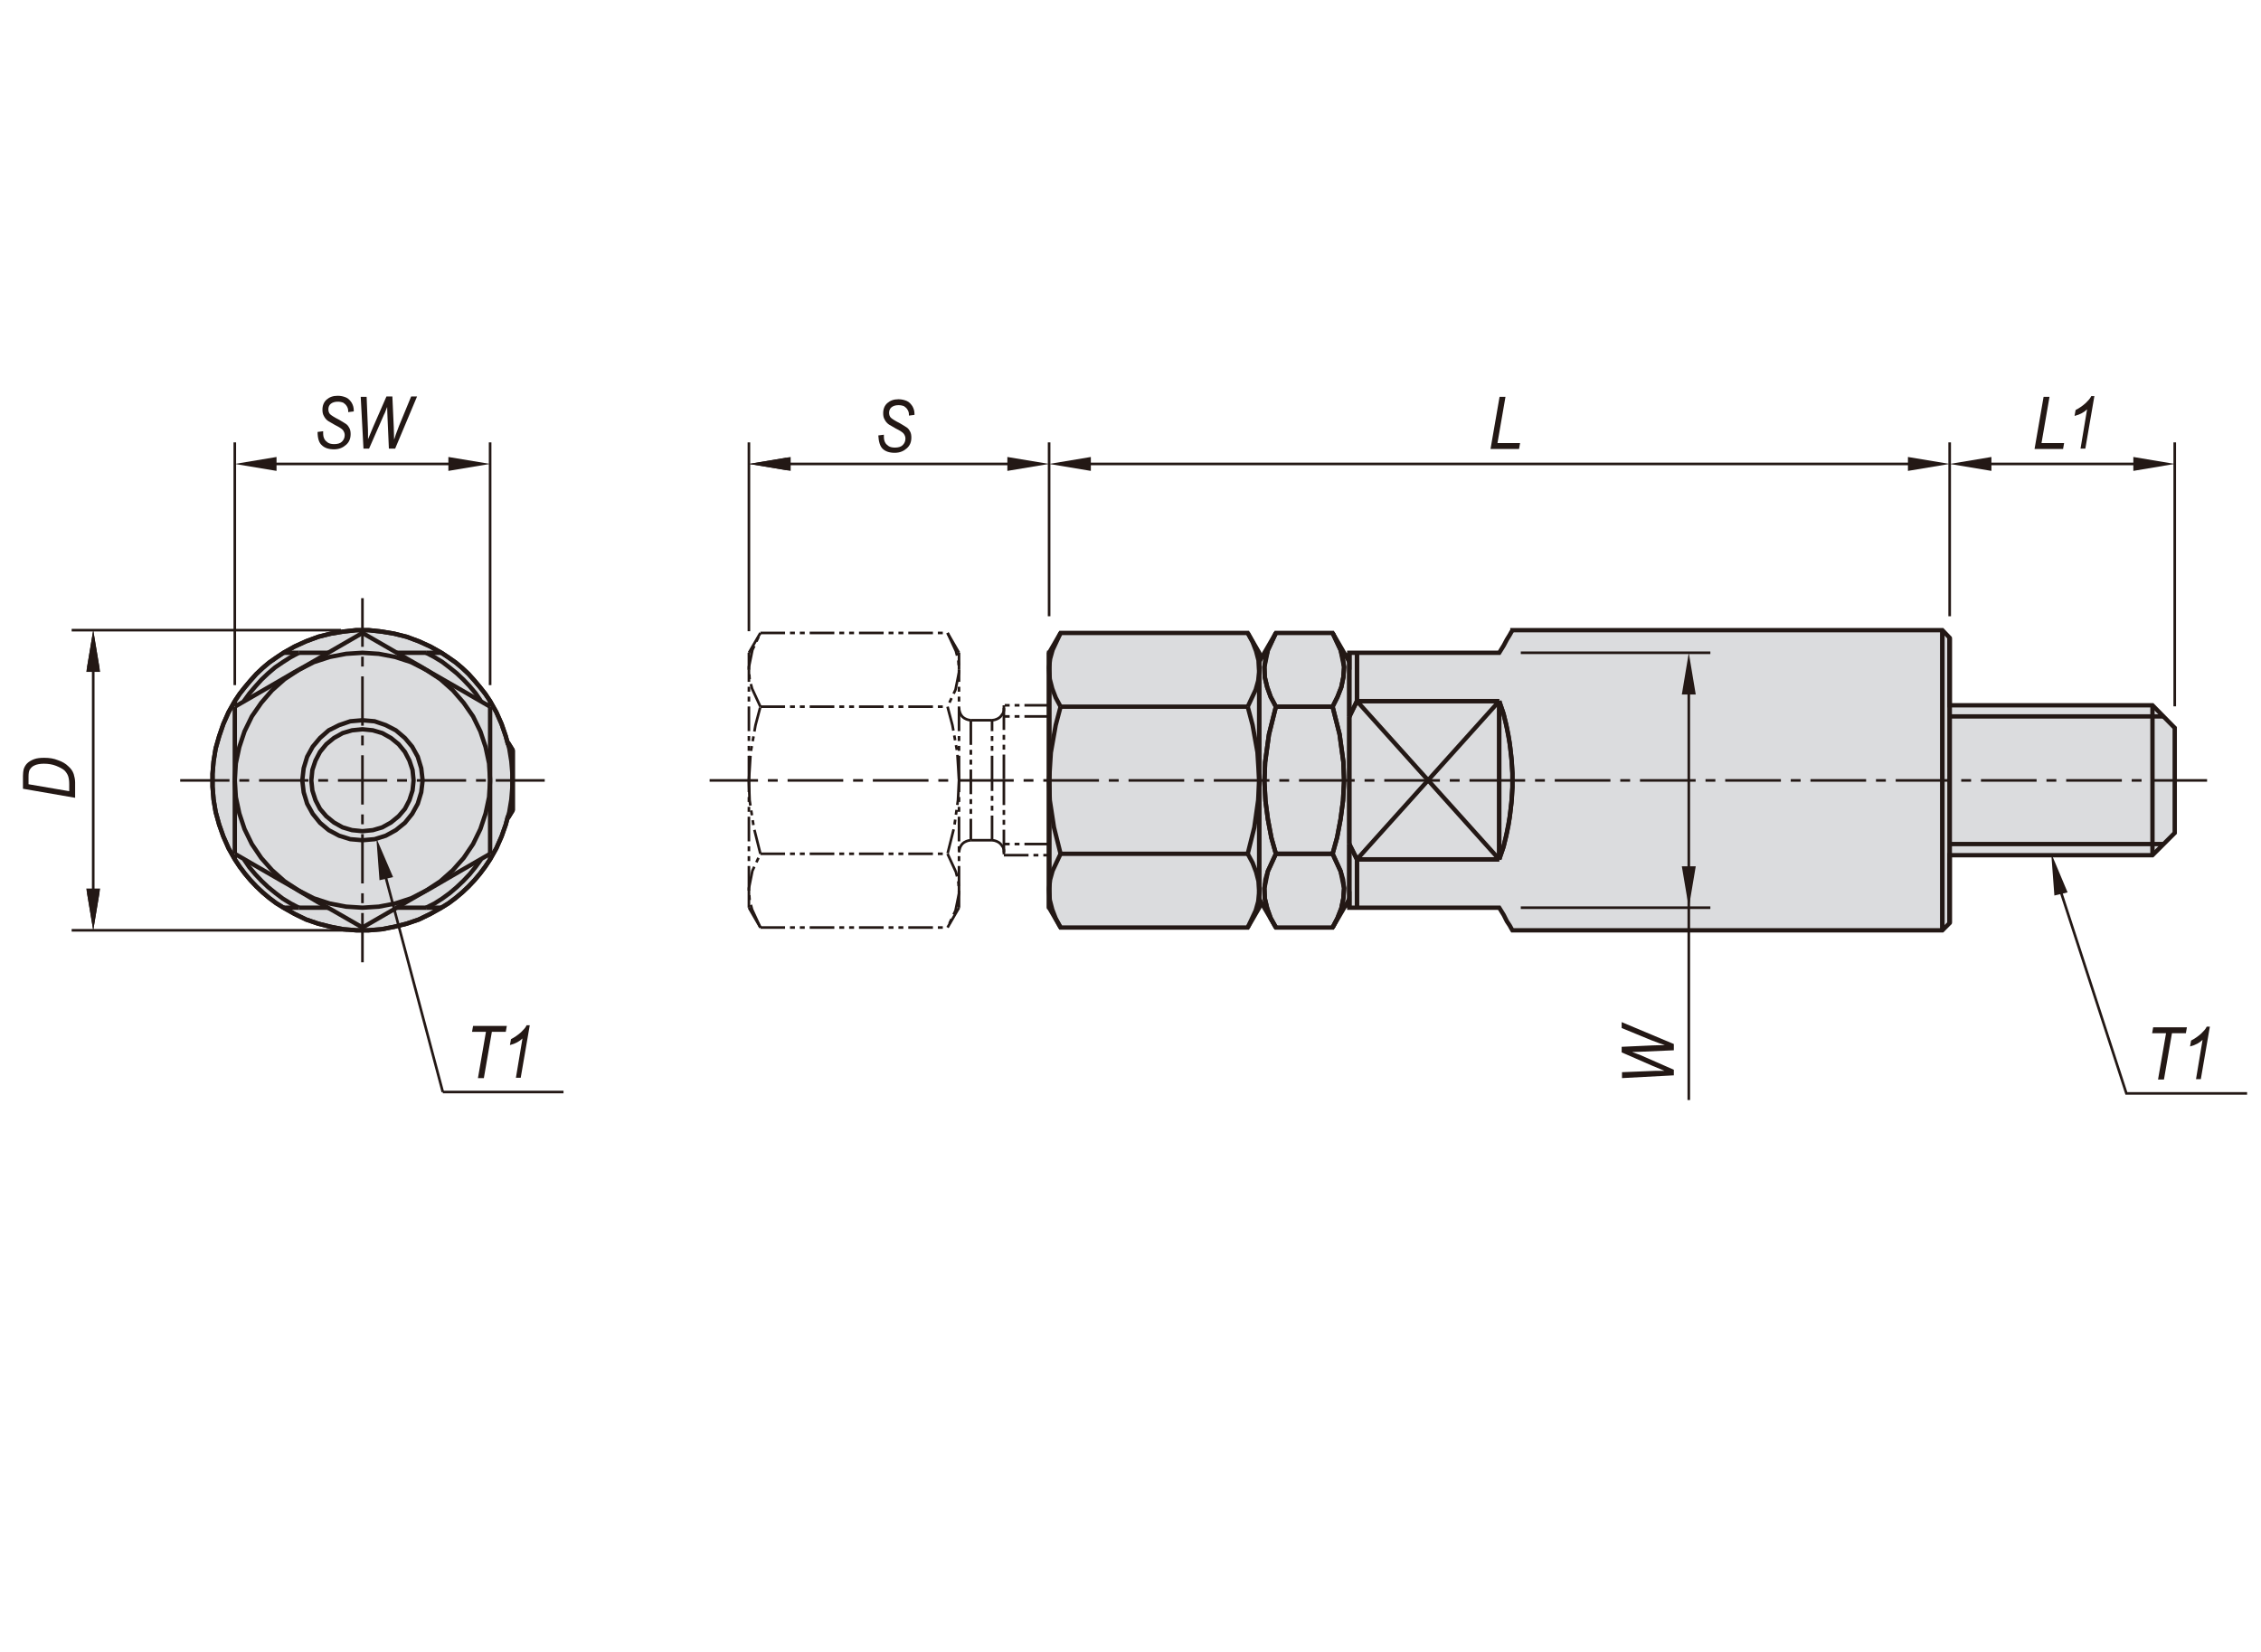 <?xml version="1.0" encoding="utf-8"?>
<!-- Generator: Adobe Illustrator 16.0.3, SVG Export Plug-In . SVG Version: 6.00 Build 0)  -->
<!DOCTYPE svg PUBLIC "-//W3C//DTD SVG 1.1//EN" "http://www.w3.org/Graphics/SVG/1.1/DTD/svg11.dtd">
<svg version="1.1" id="Layer_1" xmlns="http://www.w3.org/2000/svg" xmlns:xlink="http://www.w3.org/1999/xlink" x="0px" y="0px"
	 width="650px" height="475px" viewBox="0 0 650 475" enable-background="new 0 0 650 475" xml:space="preserve">
<polygon fill="#DBDCDE" points="146.1,213.6 145.9,213.6 145.4,211.7 144.2,208.2 142.7,204.8 140.9,201.6 139.5,199.5 138,197.6 
	136.4,195.7 134.7,193.8 132.9,192.1 131,190.5 129,189.1 126.9,187.7 123.7,185.9 120.4,184.4 116.9,183.1 113.3,182.2 
	109.7,181.6 106,181.2 102.4,181.2 98.7,181.6 95.1,182.2 91.5,183.1 88,184.4 84.7,185.9 81.5,187.7 79.4,189.1 77.4,190.5 
	75.5,192.1 73.7,193.8 72,195.7 70.4,197.6 68.9,199.5 67.5,201.6 65.7,204.8 64.2,208.2 63,211.7 62,215.2 61.4,218.9 61.1,222.5 
	61.1,226.2 61.4,229.9 62,233.5 63,237.1 64.2,240.5 65.7,243.9 67.5,247.1 68.9,249.2 70.4,251.2 72,253.1 73.7,254.9 75.5,256.6 
	77.4,258.2 79.4,259.7 81.5,261 84.7,262.8 88,264.4 91.5,265.6 95.1,266.5 98.7,267.2 102.4,267.5 106,267.5 109.7,267.2 
	113.3,266.5 116.9,265.6 120.4,264.4 123.7,262.8 126.9,261 129,259.7 131,258.2 132.9,256.6 134.7,254.9 136.4,253.1 138,251.2 
	139.5,249.2 140.9,247.1 142.7,243.9 144.2,240.5 145.4,237.1 145.9,235.1 146.1,235.1 147.4,233 147.4,215.7 "/>
<polygon fill="#DBDCDE" points="560.5,183.4 558.4,181.2 434.8,181.2 434.8,181.3 434.5,181.7 434,182.6 433.2,183.9 432.3,185.6 
	431,187.7 387.9,187.7 387.9,190.3 383.1,182 366.8,182 362,190.3 362,187.7 358.7,182 304.9,182 301.6,187.7 301.6,261 
	304.9,266.7 358.7,266.7 362,261 362,258.5 366.8,266.7 383.1,266.7 387.9,258.5 387.9,261 431,261 432.3,263.1 433.2,264.9 
	434,266.1 434.5,267 434.8,267.5 434.8,267.5 558.4,267.5 560.5,265.4 560.5,245.9 618.8,245.9 625.2,239.5 625.2,209.3 
	618.8,202.8 560.5,202.8 "/>
<polygon fill="#231815" points="487.5,249.1 483.5,249.1 485.5,261 "/>
<polygon fill="#231815" points="487.5,199.7 483.5,199.7 485.5,187.7 "/>
<polygon fill="#231815" points="28.6,256.7 25,256.7 26.8,267.5 "/>
<polygon fill="#231815" points="28.8,255.5 24.8,255.5 26.8,267.5 "/>
<polygon fill="#231815" points="28.6,192 25,192 26.8,181.2 "/>
<polygon fill="#231815" points="28.8,193.2 24.8,193.2 26.8,181.2 "/>
<polygon fill="#231815" points="79.5,135.4 79.5,131.4 67.5,133.4 "/>
<polygon fill="#231815" points="128.9,135.4 128.9,131.4 140.9,133.4 "/>
<polygon fill="#231815" points="226.1,131.6 226.1,135.2 215.3,133.4 "/>
<polygon fill="#231815" points="227.3,131.4 227.3,135.4 215.3,133.4 "/>
<polygon fill="#231815" points="289.6,131.4 289.6,135.4 301.6,133.4 "/>
<polygon fill="#231815" points="313.6,131.4 313.6,135.4 301.6,133.4 "/>
<path fill="#231815" d="M596.5,245.9"/>
<polygon fill="#231815" points="548.5,131.4 548.5,135.4 560.5,133.4 "/>
<polygon fill="#231815" points="572.5,131.4 572.5,135.4 560.5,133.4 "/>
<polygon fill="#231815" points="613.3,131.4 613.3,135.4 625.2,133.4 "/>
<g>
	<polygon fill="none" stroke="#231815" stroke-width="1.25" points="146.1,213.6 145.9,213.6 145.4,211.7 144.2,208.2 142.7,204.8 
		140.9,201.6 139.5,199.5 138,197.6 136.4,195.7 134.7,193.8 132.9,192.1 131,190.5 129,189.1 126.9,187.7 123.7,185.9 120.4,184.4 
		116.9,183.1 113.3,182.2 109.7,181.6 106,181.2 102.4,181.2 98.7,181.6 95.1,182.2 91.5,183.1 88,184.4 84.7,185.9 81.5,187.7 
		79.4,189.1 77.4,190.5 75.5,192.1 73.7,193.8 72,195.7 70.4,197.6 68.9,199.5 67.5,201.6 65.7,204.8 64.2,208.2 63,211.7 62,215.2 
		61.4,218.9 61.1,222.5 61.1,226.2 61.4,229.9 62,233.5 63,237.1 64.2,240.5 65.7,243.9 67.5,247.1 68.9,249.2 70.4,251.2 72,253.1 
		73.7,254.9 75.5,256.6 77.4,258.2 79.4,259.7 81.5,261 84.7,262.8 88,264.4 91.5,265.6 95.1,266.5 98.7,267.2 102.4,267.5 
		106,267.5 109.7,267.2 113.3,266.5 116.9,265.6 120.4,264.4 123.7,262.8 126.9,261 129,259.7 131,258.2 132.9,256.6 134.7,254.9 
		136.4,253.1 138,251.2 139.5,249.2 140.9,247.1 142.7,243.9 144.2,240.5 145.4,237.1 145.9,235.1 146.1,235.1 147.4,233 
		147.4,215.7 	"/>
	
		<line fill="none" stroke="#231815" stroke-width="0.75" stroke-dasharray="14.173,2.835,2.835,2.835" x1="51.8" y1="224.4" x2="156.6" y2="224.4"/>
	<polygon fill="none" stroke="#231815" stroke-width="1.25" points="118.9,224.4 118.9,224.4 118.6,221.4 117.7,218.7 116.4,216.2 
		114.6,214 112.4,212.2 109.9,210.8 107.2,210 104.2,209.7 101.2,210 98.5,210.8 96,212.2 93.8,214 92,216.2 90.7,218.7 89.8,221.4 
		89.5,224.4 89.8,227.3 90.7,230.1 92,232.6 93.8,234.7 96,236.5 98.5,237.9 101.2,238.7 104.2,239 107.2,238.7 109.9,237.9 
		112.4,236.5 114.6,234.7 116.4,232.6 117.7,230.1 118.6,227.3 	"/>
	<polygon fill="none" stroke="#231815" stroke-width="1.25" points="121.5,224.4 121.5,224.4 121.1,220.9 120.1,217.6 118.5,214.7 
		116.4,212.2 113.8,210 110.9,208.5 107.7,207.4 104.2,207.1 100.7,207.4 97.5,208.5 94.5,210 92,212.2 89.9,214.7 88.3,217.6 
		87.3,220.9 86.9,224.4 87.3,227.8 88.3,231.1 89.9,234 92,236.6 94.5,238.7 97.5,240.3 100.7,241.3 104.2,241.6 107.7,241.3 
		110.9,240.3 113.8,238.7 116.4,236.6 118.5,234 120.1,231.1 121.1,227.8 	"/>
	<polyline fill="none" stroke="#231815" stroke-width="1.25" points="85.9,256.1 85.9,256.1 90.2,258.3 94.8,259.8 99.5,260.7 
		104.2,261 108.9,260.7 113.6,259.8 118.2,258.3 122.5,256.1 	"/>
	<polyline fill="none" stroke="#231815" stroke-width="1.25" points="122.5,192.6 122.5,192.6 118.2,190.4 113.6,188.9 108.9,188 
		104.2,187.7 99.5,188 94.8,188.9 90.2,190.4 85.9,192.6 	"/>
	<line fill="none" stroke="#231815" stroke-width="1.25" x1="85.9" y1="261" x2="94.4" y2="261"/>
	<line fill="none" stroke="#231815" stroke-width="1.25" x1="85.9" y1="187.7" x2="94.4" y2="187.7"/>
	<line fill="none" stroke="#231815" stroke-width="0.75" x1="98" y1="181.2" x2="20.6" y2="181.2"/>
	<line fill="none" stroke="#231815" stroke-width="0.75" x1="99.9" y1="267.5" x2="20.6" y2="267.5"/>
	<polyline fill="none" stroke="#231815" stroke-width="1.25" points="85.9,256.1 87.2,256.9 91.4,259.4 95.7,261.8 104.2,266.7 	"/>
	<polyline fill="none" stroke="#231815" stroke-width="1.25" points="104.2,182 99.7,184.6 95.2,187.2 90.6,189.9 85.9,192.6 	"/>
	<polyline fill="none" stroke="#231815" stroke-width="1.25" points="126.9,261 123.7,262.8 120.4,264.4 116.9,265.6 113.3,266.5 
		109.7,267.2 106,267.5 102.4,267.5 98.7,267.2 95.1,266.5 91.5,265.6 88,264.4 84.7,262.8 81.5,261 	"/>
	<polyline fill="none" stroke="#231815" stroke-width="1.25" points="81.5,187.7 84.7,185.9 88,184.4 91.5,183.1 95.1,182.2 
		98.7,181.6 102.4,181.2 106,181.2 109.7,181.6 113.3,182.2 116.9,183.1 120.4,184.4 123.7,185.9 126.9,187.7 	"/>
	<line fill="none" stroke="#231815" stroke-width="0.75" x1="130.1" y1="133.4" x2="78.3" y2="133.4"/>
	<line fill="none" stroke="#231815" stroke-width="1.25" x1="67.5" y1="203.2" x2="67.5" y2="224.4"/>
	<polyline fill="none" stroke="#231815" stroke-width="1.25" points="85.9,192.6 85.9,192.6 81.8,195.3 78.2,198.5 75.1,202.1 
		72.4,206 70.3,210.3 68.8,214.8 67.8,219.5 67.5,224.4 	"/>
	<polyline fill="none" stroke="#231815" stroke-width="1.25" points="67.5,247.1 65.7,243.9 64.2,240.5 63,237.1 62,233.5 
		61.4,229.9 61.1,226.2 61.1,222.5 61.4,218.9 62,215.2 63,211.7 64.2,208.2 65.7,204.8 67.5,201.6 	"/>
	<line fill="none" stroke="#231815" stroke-width="0.75" x1="26.8" y1="192" x2="26.8" y2="256.7"/>
	<line fill="none" stroke="#231815" stroke-width="1.25" x1="85.9" y1="261" x2="81.5" y2="261"/>
	<line fill="none" stroke="#231815" stroke-width="1.25" x1="67.5" y1="247.1" x2="67.5" y2="245.9"/>
	<polyline fill="none" stroke="#231815" stroke-width="1.25" points="67.5,247.1 67.5,247.1 68.9,249.2 70.4,251.2 72,253.1 
		73.7,254.9 75.5,256.6 77.4,258.2 79.4,259.7 81.5,261 	"/>
	<polyline fill="none" stroke="#231815" stroke-width="1.25" points="70.2,247.2 70.2,247.2 71.7,249.4 73.4,251.4 75.2,253.3 
		77.1,255.1 79.2,256.8 81.3,258.4 83.6,259.8 85.9,261 	"/>
	<polyline fill="none" stroke="#231815" stroke-width="1.25" points="67.5,245.5 72,248.1 76.5,250.7 81.2,253.4 85.9,256.1 	"/>
	<line fill="none" stroke="#231815" stroke-width="1.25" x1="67.5" y1="224.4" x2="67.5" y2="245.5"/>
	<polyline fill="none" stroke="#231815" stroke-width="1.25" points="67.5,224.4 67.5,224.4 67.8,229.2 68.8,233.9 70.3,238.4 
		72.4,242.7 75.1,246.7 78.2,250.2 81.8,253.4 85.9,256.1 	"/>
	<line fill="none" stroke="#231815" stroke-width="0.75" x1="67.5" y1="197" x2="67.5" y2="127.2"/>
	<line fill="none" stroke="#231815" stroke-width="1.25" x1="81.5" y1="187.7" x2="85.9" y2="187.7"/>
	<line fill="none" stroke="#231815" stroke-width="1.25" x1="67.5" y1="202.8" x2="67.5" y2="201.6"/>
	<polyline fill="none" stroke="#231815" stroke-width="1.25" points="85.9,192.6 84.6,193.3 80.3,195.8 76,198.3 67.5,203.2 	"/>
	<polyline fill="none" stroke="#231815" stroke-width="1.25" points="81.5,187.7 81.5,187.7 79.4,189.1 77.4,190.5 75.5,192.1 
		73.7,193.8 72,195.7 70.4,197.6 68.9,199.5 67.5,201.6 	"/>
	<polyline fill="none" stroke="#231815" stroke-width="1.25" points="85.9,187.7 85.9,187.7 83.5,189 81.3,190.4 79.1,191.9 
		77.1,193.6 75.2,195.4 73.4,197.4 71.7,199.4 70.1,201.6 	"/>
	<polygon fill="none" stroke="#231815" stroke-width="1.25" points="560.5,183.4 558.4,181.2 434.8,181.2 434.8,181.3 434.5,181.7 
		434,182.6 433.2,183.9 432.3,185.6 431,187.7 387.9,187.7 387.9,190.3 383.1,182 366.8,182 362,190.3 362,187.7 358.7,182 
		304.9,182 301.6,187.7 301.6,261 304.9,266.7 358.7,266.7 362,261 362,258.5 366.8,266.7 383.1,266.7 387.9,258.5 387.9,261 
		431,261 432.3,263.1 433.2,264.9 434,266.1 434.5,267 434.8,267.5 434.8,267.5 558.4,267.5 560.5,265.4 560.5,245.9 618.8,245.9 
		625.2,239.5 625.2,209.3 618.8,202.8 560.5,202.8 	"/>
	
		<line fill="none" stroke="#231815" stroke-width="0.75" stroke-dasharray="16,2.835,2.835,2.835" x1="634.5" y1="224.4" x2="204" y2="224.4"/>
	<line fill="none" stroke="#231815" stroke-width="1.25" x1="366.8" y1="203.2" x2="383.1" y2="203.2"/>
	<line fill="none" stroke="#231815" stroke-width="1.25" x1="366.8" y1="245.5" x2="383.1" y2="245.5"/>
	<line fill="none" stroke="#231815" stroke-width="1.25" x1="366.8" y1="203.2" x2="383.1" y2="203.2"/>
	<line fill="none" stroke="#231815" stroke-width="1.25" x1="366.8" y1="245.5" x2="383.1" y2="245.5"/>
	<line fill="none" stroke="#231815" stroke-width="0.75" x1="312.4" y1="133.4" x2="549.7" y2="133.4"/>
	<line fill="none" stroke="#231815" stroke-width="1.25" x1="362" y1="224.4" x2="362" y2="190.3"/>
	<line fill="none" stroke="#231815" stroke-width="1.25" x1="362" y1="224.4" x2="362" y2="192.6"/>
	<polyline fill="none" stroke="#231815" stroke-width="1.25" points="358.7,203.2 360.1,208.5 361.5,216.3 362,224.4 	"/>
	
		<line fill="none" stroke="#231815" stroke-width="0.75" stroke-dasharray="7.087,1.417,1.417,1.417,1.417,1.417" x1="285.2" y1="224.4" x2="285.2" y2="207.1"/>
	
		<line fill="none" stroke="#231815" stroke-width="0.75" stroke-dasharray="7.087,1.417,1.417,1.417,1.417,1.417" x1="288.6" y1="202.8" x2="288.6" y2="224.4"/>
	<line fill="none" stroke="#231815" stroke-width="1.25" x1="301.6" y1="224.4" x2="301.6" y2="192.6"/>
	<polyline fill="none" stroke="#231815" stroke-width="1.25" points="301.6,224.4 302.1,216.4 303.5,208.5 304.9,203.2 	"/>
	
		<line fill="none" stroke="#231815" stroke-width="0.75" stroke-dasharray="7.087,1.417,1.417,1.417,1.417,1.417" x1="275.7" y1="224.4" x2="275.7" y2="192.6"/>
	<polyline fill="none" stroke="#231815" stroke-width="0.75" stroke-dasharray="7.087,1.417,1.417,1.417,1.417,1.417" points="
		272.4,203.2 273.8,208.5 275.2,216.3 275.7,224.4 	"/>
	
		<line fill="none" stroke="#231815" stroke-width="0.75" stroke-dasharray="7.087,1.417,1.417,1.417,1.417,1.417" x1="279.1" y1="207.1" x2="279.1" y2="241.6"/>
	<line fill="none" stroke="#231815" stroke-width="1.25" x1="301.6" y1="261.4" x2="301.6" y2="187.1"/>
	<polyline fill="none" stroke="#231815" stroke-width="1.25" points="366.8,245.5 365.5,240.9 364.5,235.6 363.8,230.3 363.5,224.7 
		363.7,219.2 364.8,211.2 366.8,203.2 	"/>
	<polyline fill="none" stroke="#231815" stroke-width="1.25" points="366.8,245.5 365.5,240.9 364.5,235.6 363.8,230.3 363.5,224.7 
		363.7,219.2 364.8,211.2 366.8,203.2 	"/>
	
		<line fill="none" stroke="#231815" stroke-width="0.75" stroke-dasharray="7.087,1.417,1.417,1.417,1.417,1.417" x1="215.3" y1="224.4" x2="215.3" y2="192.6"/>
	<polyline fill="none" stroke="#231815" stroke-width="0.75" stroke-dasharray="7.087,1.417,1.417,1.417,1.417,1.417" points="
		215.3,224.4 215.8,216.4 217.2,208.5 218.6,203.2 	"/>
	<line fill="none" stroke="#231815" stroke-width="1.25" x1="147.4" y1="215.7" x2="147.4" y2="224.4"/>
	<line fill="none" stroke="#231815" stroke-width="1.25" x1="140.9" y1="224.4" x2="140.9" y2="203.2"/>
	<polyline fill="none" stroke="#231815" stroke-width="1.25" points="140.9,224.4 140.9,224.4 140.6,219.5 139.6,214.8 138.1,210.3 
		136,206 133.3,202.1 130.2,198.5 126.6,195.3 122.5,192.6 	"/>
	
		<line fill="none" stroke="#231815" stroke-width="0.75" stroke-dasharray="14.173,2.835,2.835,2.835" x1="104.2" y1="276.7" x2="104.2" y2="172"/>
	<polyline fill="none" stroke="#231815" stroke-width="1.25" points="140.9,201.6 142.7,204.8 144.2,208.2 145.4,211.7 146.4,215.2 
		147,218.9 147.3,222.5 147.3,226.2 147,229.9 146.4,233.5 145.4,237.1 144.2,240.5 142.7,243.9 140.9,247.1 	"/>
	
		<line fill="none" stroke="#231815" stroke-width="0.75" stroke-dasharray="7.087,1.417,1.417,1.417,1.417,1.417" x1="218.6" y1="245.5" x2="272.4" y2="245.5"/>
	
		<line fill="none" stroke="#231815" stroke-width="0.75" stroke-dasharray="7.087,1.417,1.417,1.417,1.417,1.417" x1="218.6" y1="266.7" x2="272.4" y2="266.7"/>
	<line fill="none" stroke="#231815" stroke-width="1.25" x1="126.9" y1="261" x2="122.5" y2="261"/>
	<polyline fill="none" stroke="#231815" stroke-width="1.25" points="122.5,261 122.5,261 124.9,259.8 127.1,258.4 129.3,256.8 
		131.3,255.1 133.2,253.3 135,251.4 136.7,249.3 138.3,247.1 	"/>
	<polyline fill="none" stroke="#231815" stroke-width="1.25" points="122.5,256.1 123.8,255.4 128.1,252.9 132.4,250.4 140.9,245.5 
			"/>
	<polyline fill="none" stroke="#231815" stroke-width="1.25" points="122.5,256.1 122.5,256.1 126.6,253.4 130.2,250.2 133.3,246.7 
		136,242.7 138.1,238.4 139.6,233.9 140.6,229.2 140.9,224.4 	"/>
	<line fill="none" stroke="#231815" stroke-width="1.25" x1="114" y1="261" x2="122.5" y2="261"/>
	<polyline fill="none" stroke="#231815" stroke-width="1.25" points="104.2,266.7 108.7,264.1 113.2,261.5 117.8,258.8 122.5,256.1 
			"/>
	<line fill="none" stroke="#231815" stroke-width="1.25" x1="147.4" y1="224.4" x2="147.4" y2="233"/>
	<line fill="none" stroke="#231815" stroke-width="1.25" x1="146.1" y1="235.1" x2="146.1" y2="234.7"/>
	<line fill="none" stroke="#231815" stroke-width="1.25" x1="146" y1="235.1" x2="146.1" y2="235.1"/>
	<line fill="none" stroke="#231815" stroke-width="1.25" x1="146.1" y1="235.1" x2="147.4" y2="233"/>
	<polyline fill="none" stroke="#231815" stroke-width="1.25" points="126.9,261 126.9,261 129,259.7 131,258.2 132.9,256.6 
		134.7,254.9 136.4,253.1 138,251.2 139.5,249.2 140.9,247.1 	"/>
	<line fill="none" stroke="#231815" stroke-width="1.25" x1="140.9" y1="245.9" x2="140.9" y2="247.1"/>
	<line fill="none" stroke="#231815" stroke-width="1.25" x1="140.9" y1="245.5" x2="140.9" y2="224.4"/>
	
		<line fill="none" stroke="#231815" stroke-width="0.75" stroke-dasharray="7.087,1.417,1.417,1.417,1.417,1.417" x1="215.3" y1="261" x2="218.6" y2="266.7"/>
	<polyline fill="none" stroke="#231815" stroke-width="0.75" stroke-dasharray="7.087,1.417,1.417,1.417,1.417,1.417" points="
		215.3,256.1 215.3,255.4 216.3,250.4 218.6,245.5 	"/>
	<polyline fill="none" stroke="#231815" stroke-width="0.75" stroke-dasharray="7.087,1.417,1.417,1.417,1.417,1.417" points="
		218.6,266.7 216.2,261.5 215.5,258.8 215.3,256.1 	"/>
	<polyline fill="none" stroke="#231815" stroke-width="0.75" stroke-dasharray="7.087,1.417,1.417,1.417,1.417,1.417" points="
		218.6,245.5 216.7,237.9 215.5,230.1 215.3,224.4 	"/>
	
		<line fill="none" stroke="#231815" stroke-width="0.75" stroke-dasharray="7.087,1.417,1.417,1.417,1.417,1.417" x1="215.3" y1="261" x2="215.3" y2="256.1"/>
	
		<line fill="none" stroke="#231815" stroke-width="0.75" stroke-dasharray="7.087,1.417,1.417,1.417,1.417,1.417" x1="215.3" y1="256.1" x2="215.3" y2="224.4"/>
	<line fill="none" stroke="#231815" stroke-width="1.25" x1="304.9" y1="245.5" x2="358.7" y2="245.5"/>
	
		<line fill="none" stroke="#231815" stroke-width="0.75" stroke-dasharray="7.087,1.417,1.417,1.417,1.417,1.417" x1="279.1" y1="241.6" x2="285.2" y2="241.6"/>
	
		<line fill="none" stroke="#231815" stroke-width="0.75" stroke-dasharray="7.087,1.417,1.417,1.417,1.417,1.417" x1="275.7" y1="261" x2="275.7" y2="256.1"/>
	
		<line fill="none" stroke="#231815" stroke-width="0.75" stroke-dasharray="7.087,1.417,1.417,1.417,1.417,1.417" x1="272.4" y1="266.7" x2="275.7" y2="261"/>
	<polyline fill="none" stroke="#231815" stroke-width="0.75" stroke-dasharray="7.087,1.417,1.417,1.417,1.417,1.417" points="
		279.1,241.6 279.1,241.6 278.4,241.7 277.8,241.9 277.2,242.2 276.7,242.6 276.3,243.1 276,243.7 275.8,244.4 275.7,245.1 	"/>
	<polyline fill="none" stroke="#231815" stroke-width="0.75" stroke-dasharray="7.087,1.417,1.417,1.417,1.417,1.417" points="
		272.4,245.5 274.8,250.7 275.5,253.4 275.7,256.1 	"/>
	<polyline fill="none" stroke="#231815" stroke-width="0.75" stroke-dasharray="7.087,1.417,1.417,1.417,1.417,1.417" points="
		275.7,256.1 275.7,256.9 274.7,261.8 272.4,266.7 	"/>
	
		<line fill="none" stroke="#231815" stroke-width="0.75" stroke-dasharray="7.087,1.417,1.417,1.417,1.417,1.417" x1="275.7" y1="256.1" x2="275.7" y2="224.4"/>
	<polyline fill="none" stroke="#231815" stroke-width="0.75" stroke-dasharray="7.087,1.417,1.417,1.417,1.417,1.417" points="
		275.7,224.4 275.4,230.1 274.3,237.9 272.4,245.5 	"/>
	<polyline fill="none" stroke="#231815" stroke-width="0.75" stroke-dasharray="7.087,1.417,1.417,1.417,1.417,1.417" points="
		288.6,245.1 288.6,245.1 288.6,244.4 288.4,243.7 288,243.1 287.6,242.6 287.1,242.2 286.5,241.9 285.9,241.7 285.2,241.6 	"/>
	
		<line fill="none" stroke="#231815" stroke-width="0.75" stroke-dasharray="7.087,1.417,1.417,1.417,1.417,1.417" x1="288.6" y1="245.9" x2="301.6" y2="245.9"/>
	
		<line fill="none" stroke="#231815" stroke-width="0.75" stroke-dasharray="7.087,1.417,1.417,1.417,1.417,1.417" x1="301.6" y1="242.7" x2="288.6" y2="242.7"/>
	<line fill="none" stroke="#231815" stroke-width="1.25" x1="301.6" y1="261" x2="301.6" y2="256.1"/>
	<polyline fill="none" stroke="#231815" stroke-width="1.25" points="301.6,256.1 301.6,255.4 301.9,252.9 302.6,250.4 304.9,245.5 
			"/>
	<polyline fill="none" stroke="#231815" stroke-width="1.25" points="304.9,266.7 303.5,264.1 302.5,261.5 301.8,258.8 301.6,256.1 
			"/>
	
		<line fill="none" stroke="#231815" stroke-width="0.75" stroke-dasharray="7.087,1.417,1.417,1.417,1.417,1.417" x1="285.2" y1="241.6" x2="285.2" y2="224.4"/>
	
		<line fill="none" stroke="#231815" stroke-width="0.75" stroke-dasharray="7.087,1.417,1.417,1.417,1.417,1.417" x1="288.6" y1="224.4" x2="288.6" y2="245.9"/>
	<line fill="none" stroke="#231815" stroke-width="1.25" x1="301.6" y1="256.1" x2="301.6" y2="224.4"/>
	<polyline fill="none" stroke="#231815" stroke-width="1.25" points="304.9,245.5 303,237.9 301.8,230.1 301.6,224.4 	"/>
	<line fill="none" stroke="#231815" stroke-width="1.25" x1="362" y1="261" x2="362" y2="256.1"/>
	<polyline fill="none" stroke="#231815" stroke-width="1.25" points="366.8,266.7 365.3,264 364.3,261.2 363.6,258.3 363.5,255.4 
		364.5,250.5 366.8,245.5 	"/>
	<polyline fill="none" stroke="#231815" stroke-width="1.25" points="366.8,266.7 365.3,264 364.3,261.2 363.6,258.3 363.5,255.4 
		363.8,252.9 364.5,250.5 366.8,245.5 	"/>
	<polyline fill="none" stroke="#231815" stroke-width="1.25" points="358.7,245.5 360.1,248.1 361.1,250.7 361.8,253.4 362,256.1 	
		"/>
	<polyline fill="none" stroke="#231815" stroke-width="1.25" points="362,256.1 362,256.9 361.7,259.3 361,261.8 358.7,266.7 	"/>
	<line fill="none" stroke="#231815" stroke-width="1.25" x1="362" y1="258.5" x2="362" y2="224.4"/>
	<line fill="none" stroke="#231815" stroke-width="1.25" x1="362" y1="256.1" x2="362" y2="224.4"/>
	<polyline fill="none" stroke="#231815" stroke-width="1.25" points="362,224.4 361.7,230.1 360.6,237.9 358.7,245.5 	"/>
	<line fill="none" stroke="#231815" stroke-width="0.75" x1="226.1" y1="133.4" x2="290.8" y2="133.4"/>
	
		<line fill="none" stroke="#231815" stroke-width="0.75" stroke-dasharray="7.087,1.417,1.417,1.417,1.417,1.417" x1="218.6" y1="182" x2="272.4" y2="182"/>
	
		<line fill="none" stroke="#231815" stroke-width="0.75" stroke-dasharray="7.087,1.417,1.417,1.417,1.417,1.417" x1="218.6" y1="203.2" x2="272.4" y2="203.2"/>
	<line fill="none" stroke="#231815" stroke-width="0.75" x1="215.3" y1="181.5" x2="215.3" y2="127.2"/>
	<line fill="none" stroke="#231815" stroke-width="0.75" x1="140.9" y1="197" x2="140.9" y2="127.2"/>
	<line fill="none" stroke="#231815" stroke-width="1.25" x1="122.5" y1="187.7" x2="126.9" y2="187.7"/>
	<polyline fill="none" stroke="#231815" stroke-width="1.25" points="140.9,203.2 136.4,200.6 131.9,198 127.2,195.3 122.5,192.6 	
		"/>
	<polyline fill="none" stroke="#231815" stroke-width="1.25" points="138.2,201.5 138.2,201.5 136.7,199.3 135,197.3 133.2,195.4 
		131.3,193.6 129.2,191.9 127.1,190.3 124.8,188.9 122.5,187.7 	"/>
	<line fill="none" stroke="#231815" stroke-width="1.25" x1="114" y1="187.7" x2="122.5" y2="187.7"/>
	<polyline fill="none" stroke="#231815" stroke-width="1.25" points="122.5,192.6 121.2,191.8 117,189.4 112.7,186.9 104.2,182 	"/>
	<line fill="none" stroke="#231815" stroke-width="1.25" x1="146.1" y1="214.1" x2="146.1" y2="213.6"/>
	<line fill="none" stroke="#231815" stroke-width="1.25" x1="140.9" y1="201.6" x2="140.9" y2="202.8"/>
	<line fill="none" stroke="#231815" stroke-width="1.25" x1="146.1" y1="213.6" x2="146" y2="213.6"/>
	<line fill="none" stroke="#231815" stroke-width="1.25" x1="147.4" y1="215.7" x2="146.1" y2="213.6"/>
	<polyline fill="none" stroke="#231815" stroke-width="1.25" points="140.9,201.6 140.9,201.6 139.5,199.5 138,197.6 136.4,195.7 
		134.7,193.8 132.9,192.1 131,190.5 129,189.1 126.9,187.7 	"/>
	
		<line fill="none" stroke="#231815" stroke-width="0.75" stroke-dasharray="7.087,1.417,1.417,1.417,1.417,1.417" x1="218.6" y1="182" x2="215.3" y2="187.7"/>
	<polyline fill="none" stroke="#231815" stroke-width="0.75" stroke-dasharray="7.087,1.417,1.417,1.417,1.417,1.417" points="
		218.6,203.2 216.2,198 215.5,195.3 215.3,192.6 	"/>
	<polyline fill="none" stroke="#231815" stroke-width="0.75" stroke-dasharray="7.087,1.417,1.417,1.417,1.417,1.417" points="
		215.3,192.6 215.3,191.8 216.3,186.9 218.6,182 	"/>
	
		<line fill="none" stroke="#231815" stroke-width="0.75" stroke-dasharray="7.087,1.417,1.417,1.417,1.417,1.417" x1="215.3" y1="192.6" x2="215.3" y2="187.7"/>
	<line fill="none" stroke="#231815" stroke-width="0.75" x1="301.6" y1="177.2" x2="301.6" y2="127.2"/>
	<line fill="none" stroke="#231815" stroke-width="1.25" x1="304.9" y1="203.2" x2="358.7" y2="203.2"/>
	
		<line fill="none" stroke="#231815" stroke-width="0.75" stroke-dasharray="7.087,1.417,1.417,1.417,1.417,1.417" x1="285.2" y1="207.1" x2="279.1" y2="207.1"/>
	
		<line fill="none" stroke="#231815" stroke-width="0.75" stroke-dasharray="7.087,1.417,1.417,1.417,1.417,1.417" x1="275.7" y1="187.7" x2="272.4" y2="182"/>
	<polyline fill="none" stroke="#231815" stroke-width="0.75" stroke-dasharray="7.087,1.417,1.417,1.417,1.417,1.417" points="
		275.7,203.6 275.7,203.6 275.8,204.3 276,205 276.3,205.6 276.7,206.1 277.2,206.5 277.8,206.8 278.4,207 279.1,207.1 	"/>
	<polyline fill="none" stroke="#231815" stroke-width="0.75" stroke-dasharray="7.087,1.417,1.417,1.417,1.417,1.417" points="
		275.7,192.6 275.7,193.3 274.7,198.3 272.4,203.2 	"/>
	
		<line fill="none" stroke="#231815" stroke-width="0.75" stroke-dasharray="7.087,1.417,1.417,1.417,1.417,1.417" x1="275.7" y1="192.6" x2="275.7" y2="187.7"/>
	<polyline fill="none" stroke="#231815" stroke-width="0.75" stroke-dasharray="7.087,1.417,1.417,1.417,1.417,1.417" points="
		272.4,182 274.8,187.2 275.5,189.9 275.7,192.6 	"/>
	<polyline fill="none" stroke="#231815" stroke-width="0.75" stroke-dasharray="7.087,1.417,1.417,1.417,1.417,1.417" points="
		285.2,207.1 285.2,207.1 285.9,207 286.5,206.8 287.1,206.5 287.6,206.1 288,205.6 288.4,205 288.6,204.3 288.6,203.6 	"/>
	
		<line fill="none" stroke="#231815" stroke-width="0.75" stroke-dasharray="7.087,1.417,1.417,1.417,1.417,1.417" x1="301.6" y1="202.8" x2="288.6" y2="202.8"/>
	
		<line fill="none" stroke="#231815" stroke-width="0.75" stroke-dasharray="7.087,1.417,1.417,1.417,1.417,1.417" x1="301.6" y1="206" x2="288.6" y2="206"/>
	<polyline fill="none" stroke="#231815" stroke-width="1.25" points="304.9,203.2 303.5,200.6 302.5,198 301.8,195.3 301.6,192.6 	
		"/>
	<line fill="none" stroke="#231815" stroke-width="1.25" x1="301.6" y1="192.6" x2="301.6" y2="187.7"/>
	<polyline fill="none" stroke="#231815" stroke-width="1.25" points="301.6,192.6 301.6,191.8 301.9,189.4 302.6,186.9 304.9,182 	
		"/>
	<polyline fill="none" stroke="#231815" stroke-width="1.25" points="362,192.6 362,193.3 361.7,195.8 361,198.3 358.7,203.2 	"/>
	<line fill="none" stroke="#231815" stroke-width="1.25" x1="362" y1="192.6" x2="362" y2="187.7"/>
	<polyline fill="none" stroke="#231815" stroke-width="1.25" points="366.8,203.2 365.3,200.4 364.3,197.6 363.6,194.7 363.5,191.8 
		364.5,186.9 366.8,182 	"/>
	<polyline fill="none" stroke="#231815" stroke-width="1.25" points="366.8,203.2 365.3,200.4 364.3,197.6 363.6,194.7 363.5,191.8 
		363.8,189.4 364.5,186.9 366.8,182 	"/>
	<polyline fill="none" stroke="#231815" stroke-width="1.25" points="358.7,182 360.1,184.6 361.1,187.2 361.8,189.9 362,192.6 	"/>
	<line fill="none" stroke="#231815" stroke-width="1.25" x1="560.5" y1="183.4" x2="560.5" y2="265.4"/>
	<line fill="none" stroke="#231815" stroke-width="1.25" x1="558.4" y1="267.5" x2="558.4" y2="181.2"/>
	<line fill="none" stroke="#231815" stroke-width="1.25" x1="560.5" y1="183.4" x2="560.5" y2="265.4"/>
	<line fill="none" stroke="#231815" stroke-width="1.25" x1="558.4" y1="267.5" x2="558.4" y2="181.2"/>
	<line fill="none" stroke="#231815" stroke-width="1.25" x1="618.8" y1="202.8" x2="618.8" y2="245.9"/>
	<line fill="none" stroke="#231815" stroke-width="1.25" x1="387.9" y1="206.1" x2="387.9" y2="242.7"/>
	<line fill="none" stroke="#231815" stroke-width="1.25" x1="431" y1="201.6" x2="431" y2="247.1"/>
	<line fill="none" stroke="#231815" stroke-width="1.25" x1="387.9" y1="206.1" x2="387.9" y2="242.7"/>
	<line fill="none" stroke="#231815" stroke-width="1.25" x1="431" y1="201.6" x2="431" y2="247.1"/>
	<polyline fill="none" stroke="#231815" stroke-width="1.25" points="383.1,245.5 384.4,240.8 385.4,235.5 386.1,230.2 386.4,224.6 
		386.2,219.1 385.1,211.1 383.1,203.2 	"/>
	<polyline fill="none" stroke="#231815" stroke-width="1.25" points="431,201.6 432.3,205.4 433.2,209.4 434,213.6 434.5,217.9 
		434.8,222.2 434.8,226.5 434.5,230.9 434,235.1 433.2,239.3 432.3,243.3 431,247.1 	"/>
	<polyline fill="none" stroke="#231815" stroke-width="1.25" points="383.1,245.5 384.4,240.8 385.4,235.5 386.1,230.2 386.4,224.6 
		386.2,219.1 385.1,211.1 383.1,203.2 	"/>
	<polyline fill="none" stroke="#231815" stroke-width="1.25" points="431,201.6 432.1,204.8 433,208.2 433.7,211.7 434.2,215.2 
		434.6,218.9 434.8,222.5 434.8,226.2 434.6,229.9 434.2,233.5 433.7,237.1 433,240.5 432.1,243.9 431,247.1 	"/>
	<line fill="none" stroke="#231815" stroke-width="0.75" x1="485.5" y1="198.5" x2="485.5" y2="316.3"/>
	<line fill="none" stroke="#231815" stroke-width="0.75" x1="437.2" y1="261" x2="491.7" y2="261"/>
	<line fill="none" stroke="#231815" stroke-width="1.25" x1="431" y1="247.1" x2="390.1" y2="247.1"/>
	<line fill="none" stroke="#231815" stroke-width="1.25" x1="431" y1="247.1" x2="390.1" y2="247.1"/>
	<line fill="none" stroke="#231815" stroke-width="1.25" x1="387.9" y1="261" x2="387.9" y2="242.7"/>
	<line fill="none" stroke="#231815" stroke-width="1.25" x1="387.9" y1="242.7" x2="390.1" y2="247.1"/>
	<line fill="none" stroke="#231815" stroke-width="1.25" x1="390.1" y1="247.1" x2="390.1" y2="261"/>
	<line fill="none" stroke="#231815" stroke-width="1.25" x1="387.9" y1="261" x2="387.9" y2="242.7"/>
	<line fill="none" stroke="#231815" stroke-width="1.25" x1="387.9" y1="242.7" x2="390.1" y2="247.1"/>
	<line fill="none" stroke="#231815" stroke-width="1.25" x1="390.1" y1="247.1" x2="390.1" y2="261"/>
	<polyline fill="none" stroke="#231815" stroke-width="1.25" points="383.1,266.7 384.5,264 385.6,261.2 386.2,258.3 386.4,255.4 
		385.4,250.5 383.1,245.5 	"/>
	<polyline fill="none" stroke="#231815" stroke-width="1.25" points="383.1,266.7 384.5,264 385.6,261.2 386.2,258.3 386.4,255.4 
		386.1,252.9 385.4,250.5 383.1,245.5 	"/>
	<line fill="none" stroke="#231815" stroke-width="1.25" x1="560.5" y1="242.7" x2="622" y2="242.7"/>
	<line fill="none" stroke="#231815" stroke-width="0.75" x1="437.2" y1="187.7" x2="491.7" y2="187.7"/>
	<line fill="none" stroke="#231815" stroke-width="1.25" x1="390.1" y1="201.6" x2="431" y2="201.6"/>
	<line fill="none" stroke="#231815" stroke-width="1.25" x1="390.1" y1="201.6" x2="431" y2="201.6"/>
	<line fill="none" stroke="#231815" stroke-width="1.25" x1="390.1" y1="201.6" x2="387.9" y2="206.1"/>
	<line fill="none" stroke="#231815" stroke-width="1.25" x1="390.1" y1="201.6" x2="387.9" y2="206.1"/>
	<line fill="none" stroke="#231815" stroke-width="1.25" x1="387.9" y1="206.1" x2="387.9" y2="187.7"/>
	<line fill="none" stroke="#231815" stroke-width="1.25" x1="390.1" y1="187.7" x2="390.1" y2="201.6"/>
	<line fill="none" stroke="#231815" stroke-width="1.25" x1="387.9" y1="206.1" x2="387.9" y2="187.7"/>
	<line fill="none" stroke="#231815" stroke-width="1.25" x1="390.1" y1="187.7" x2="390.1" y2="201.6"/>
	<polyline fill="none" stroke="#231815" stroke-width="1.25" points="383.1,203.2 384.5,200.4 385.6,197.6 386.2,194.7 386.4,191.8 
		385.4,186.9 383.1,182 	"/>
	<polyline fill="none" stroke="#231815" stroke-width="1.25" points="383.1,203.2 384.5,200.4 385.6,197.6 386.2,194.7 386.4,191.8 
		386.1,189.4 385.4,186.9 383.1,182 	"/>
	<line fill="none" stroke="#231815" stroke-width="0.75" x1="560.5" y1="177.2" x2="560.5" y2="127.2"/>
	<line fill="none" stroke="#231815" stroke-width="0.75" x1="625.2" y1="203.1" x2="625.2" y2="127.2"/>
	<line fill="none" stroke="#231815" stroke-width="1.25" x1="560.5" y1="206" x2="622" y2="206"/>
	<line fill="none" stroke="#231815" stroke-width="0.75" x1="571.3" y1="133.4" x2="614.5" y2="133.4"/>
	<g>
		<path fill="#231815" d="M21.6,229.4l-15-2.6v-3.7c0-0.8,0.1-1.5,0.2-1.9c0.2-0.6,0.5-1.2,1-1.7s1.2-0.9,2-1.2s1.8-0.4,2.9-0.4
			c1.5,0,2.8,0.2,4,0.7c1.2,0.4,2.2,1,2.9,1.7c0.8,0.7,1.3,1.4,1.6,2.3c0.2,0.7,0.4,1.5,0.4,2.4V229.4z M19.9,227.5v-2
			c0-0.9-0.1-1.7-0.3-2.3s-0.6-1.2-1.1-1.7c-0.6-0.5-1.4-0.9-2.4-1.3s-2.2-0.6-3.5-0.6c-1.1,0-2.1,0.2-2.7,0.5
			c-0.7,0.3-1.1,0.8-1.4,1.3c-0.2,0.4-0.3,1-0.3,1.9v2.2L19.9,227.5z"/>
	</g>
	<g>
		<path fill="#231815" d="M91.3,124.2l1.6-0.2l0,0.5c0,0.7,0.1,1.3,0.4,1.8c0.2,0.4,0.6,0.7,1,1c0.5,0.3,1.1,0.4,1.8,0.4
			c0.9,0,1.7-0.2,2.2-0.7s0.8-1.1,0.8-1.9c0-0.5-0.2-1-0.5-1.4c-0.3-0.4-1.1-0.9-2.3-1.5c-0.9-0.5-1.5-0.9-1.9-1.1
			c-0.6-0.4-1-0.9-1.3-1.5c-0.3-0.5-0.4-1.1-0.4-1.8c0-1.2,0.4-2.2,1.2-2.9c0.8-0.7,1.8-1.1,3.2-1.1c0.9,0,1.7,0.2,2.4,0.5
			s1.2,0.9,1.6,1.5c0.4,0.7,0.6,1.4,0.6,2.2l0,0.3l-1.6,0.2l0-0.3c0-0.5-0.1-0.9-0.4-1.4s-0.6-0.7-1-1c-0.5-0.2-1-0.3-1.6-0.3
			c-0.8,0-1.5,0.2-2,0.6c-0.5,0.4-0.7,1-0.7,1.6c0,0.6,0.2,1.1,0.5,1.4s1.2,0.9,2.6,1.6c1,0.6,1.7,1,2.1,1.3
			c0.4,0.3,0.7,0.8,0.9,1.2s0.3,1,0.3,1.6c0,1.3-0.4,2.3-1.3,3.1s-2,1.3-3.5,1.3c-1.5,0-2.7-0.4-3.5-1.2
			C91.7,127.3,91.3,126,91.3,124.2z"/>
		<path fill="#231815" d="M104.5,129.1l-0.8-15h1.7l0.3,7.4c0.1,1.6,0.1,2.9,0.1,3.8l0,1l1.5-3.6l3.8-8.7h1.7l0.4,8.8
			c0,1.1,0.1,2.3,0.1,3.6c0.1-0.3,0.3-0.8,0.5-1.5c0.4-1.1,0.7-1.9,0.9-2.4l3.5-8.5h1.7l-6.3,15h-1.8l-0.4-9.1
			c0-0.8-0.1-1.7-0.1-2.9c-0.4,1-0.6,1.7-0.9,2.2l-4.3,9.8H104.5z"/>
	</g>
	<g>
		<path fill="#231815" d="M252.5,125.2l1.6-0.2l0,0.5c0,0.7,0.1,1.3,0.4,1.8c0.2,0.4,0.6,0.7,1,1c0.5,0.3,1.1,0.4,1.8,0.4
			c0.9,0,1.7-0.2,2.2-0.7s0.8-1.1,0.8-1.9c0-0.5-0.2-1-0.5-1.4c-0.3-0.4-1.1-0.9-2.3-1.5c-0.9-0.5-1.5-0.9-1.9-1.1
			c-0.6-0.4-1-0.9-1.3-1.5c-0.3-0.5-0.4-1.1-0.4-1.8c0-1.2,0.4-2.2,1.2-2.9c0.8-0.7,1.8-1.1,3.2-1.1c0.9,0,1.7,0.2,2.4,0.5
			s1.2,0.9,1.6,1.5c0.4,0.7,0.6,1.4,0.6,2.2l0,0.3l-1.6,0.2l0-0.3c0-0.5-0.1-0.9-0.4-1.4s-0.6-0.7-1-1c-0.5-0.2-1-0.3-1.6-0.3
			c-0.8,0-1.5,0.2-2,0.6c-0.5,0.4-0.7,1-0.7,1.6c0,0.6,0.2,1.1,0.5,1.4s1.2,0.9,2.6,1.6c1,0.6,1.7,1,2.1,1.3
			c0.4,0.3,0.7,0.8,0.9,1.2s0.3,1,0.3,1.6c0,1.3-0.4,2.3-1.3,3.1s-2,1.3-3.5,1.3c-1.5,0-2.7-0.4-3.5-1.2
			C253,128.3,252.6,127,252.5,125.2z"/>
	</g>
	<g>
		<path fill="#231815" d="M481.3,309.2l-15,0.8v-1.7l7.4-0.3c1.6-0.1,2.9-0.1,3.8-0.1l1,0l-3.6-1.5l-8.7-3.8V301l8.8-0.4
			c1.1,0,2.3-0.1,3.6-0.1c-0.3-0.1-0.8-0.3-1.5-0.5c-1.1-0.4-1.9-0.7-2.4-0.9l-8.5-3.5v-1.7l15,6.3v1.8l-9.1,0.4
			c-0.8,0-1.7,0.1-2.9,0.1c1,0.4,1.7,0.6,2.2,0.8l9.8,4.3V309.2z"/>
	</g>
	<g>
		<path fill="#231815" d="M428.5,129.1l2.6-15h1.7l-2.3,13.3h6.5l-0.3,1.7H428.5z"/>
	</g>
	<g>
		<path fill="#231815" d="M584.9,129.1l2.6-15h1.7l-2.3,13.3h6.5l-0.3,1.7H584.9z"/>
		<path fill="#231815" d="M598.1,129.1l1.9-11.4c-0.8,0.8-2,1.5-3.6,1.9l0.3-1.7c1-0.5,2-1.2,2.9-2c0.7-0.7,1.3-1.3,1.6-2h0.9
			l-2.6,15.1H598.1z"/>
	</g>
	<g>
	</g>
	<line fill="none" stroke="#231815" stroke-width="1.25" x1="390.1" y1="201.6" x2="431" y2="247.1"/>
	<line fill="none" stroke="#231815" stroke-width="1.25" x1="390.1" y1="247.1" x2="431" y2="201.6"/>
</g>
<path fill="#231815" d="M566.1,246.5"/>
<path fill="#231815" d="M568.7,245.4"/>
<g>
	<path fill="#231815" d="M137.4,310l2.3-13.3h-4l0.3-1.7h9.7l-0.3,1.7h-4l-2.3,13.3H137.4z"/>
	<path fill="#231815" d="M148.3,310l1.9-11.4c-0.8,0.8-2,1.5-3.6,1.9l0.3-1.7c1-0.5,2-1.2,2.9-2c0.7-0.7,1.3-1.3,1.6-2h0.9
		l-2.6,15.1H148.3z"/>
</g>
<line fill="none" stroke="#231815" stroke-width="0.75" x1="127.3" y1="314" x2="162" y2="314"/>
<polyline fill="#231815" points="108.2,241 113,252.2 109.1,253.1 "/>
<line fill="none" stroke="#231815" stroke-width="0.75" x1="110.3" y1="250" x2="127.3" y2="314"/>
<g>
	<path fill="#231815" d="M620.4,310.4l2.3-13.3h-4l0.3-1.7h9.7l-0.3,1.7h-4l-2.3,13.3H620.4z"/>
	<path fill="#231815" d="M631.3,310.4l1.9-11.4c-0.8,0.8-2,1.5-3.6,1.9l0.3-1.7c1-0.5,2-1.2,2.9-2c0.7-0.7,1.3-1.3,1.6-2h0.9
		l-2.6,15.1H631.3z"/>
</g>
<polyline fill="#231815" points="589.7,245.4 594.4,256.6 590.6,257.5 "/>
<polyline fill="none" stroke="#231815" stroke-width="0.75" points="591.8,254.4 611.3,314.4 646,314.4 "/>
</svg>
